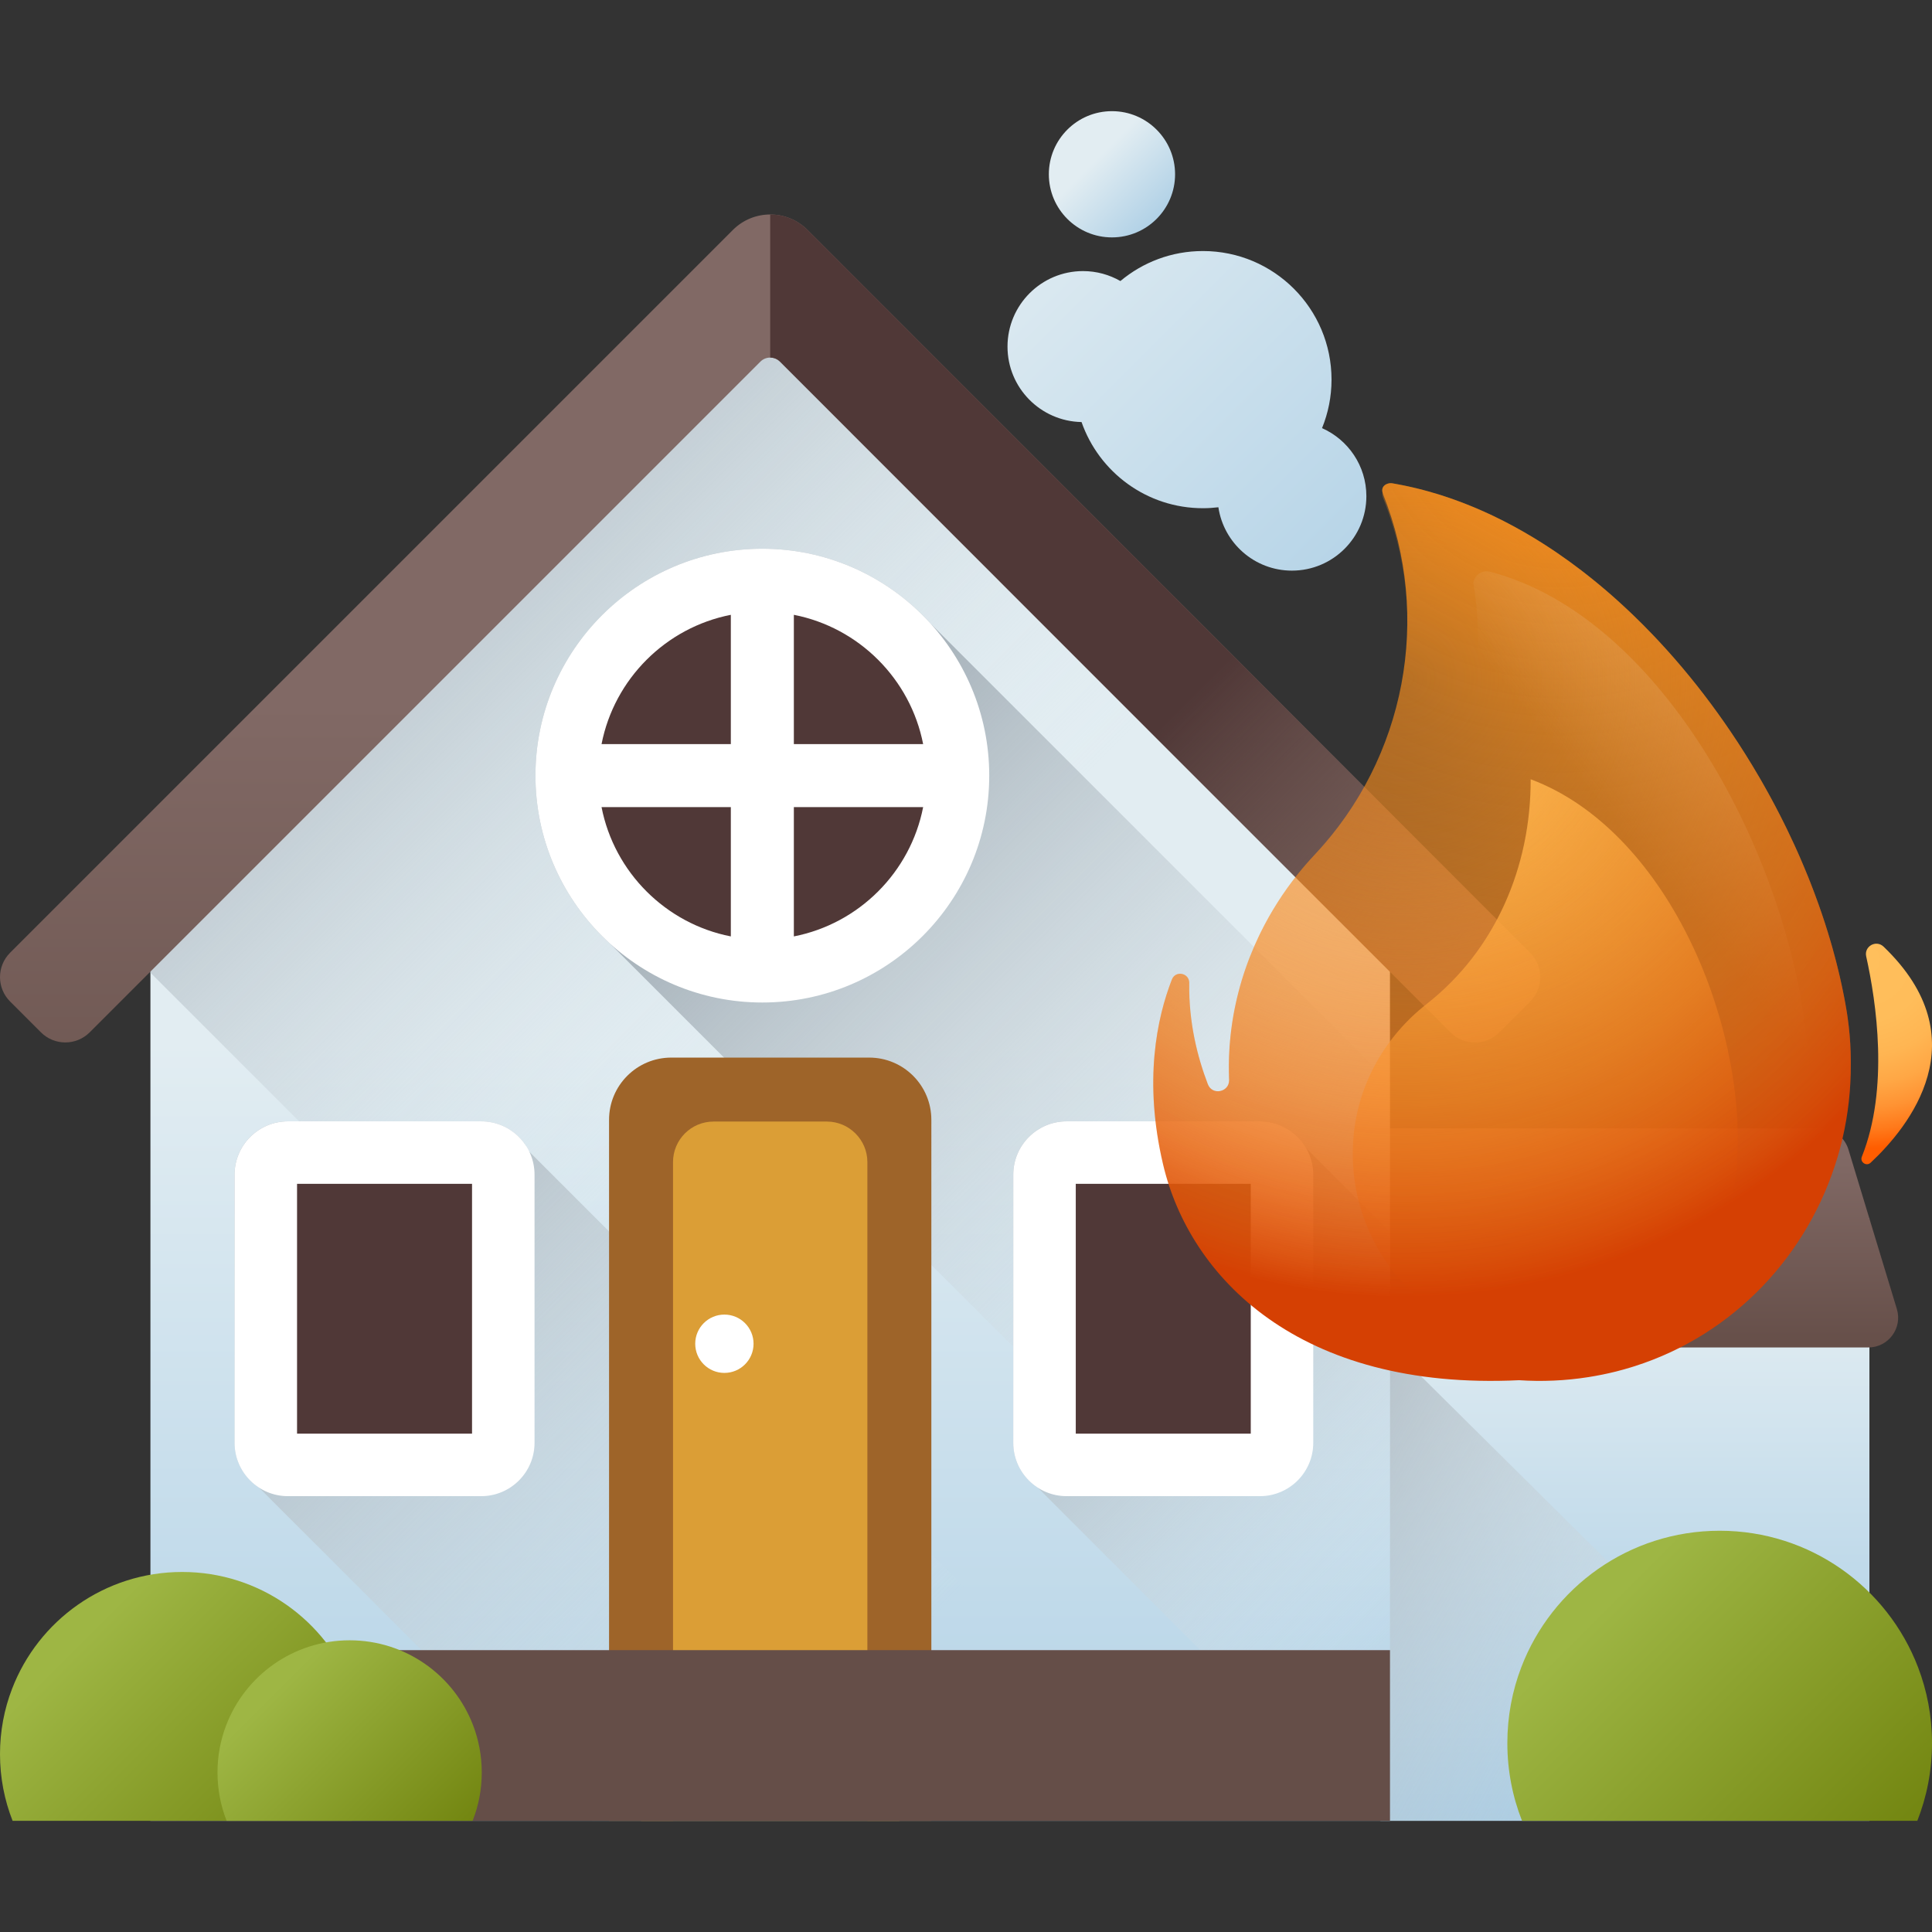 <?xml version="1.0" encoding="iso-8859-1"?>
<!-- Generator: Adobe Illustrator 19.0.0, SVG Export Plug-In . SVG Version: 6.00 Build 0)  -->
<svg version="1.1" id="Capa_1" xmlns="http://www.w3.org/2000/svg" xmlns:xlink="http://www.w3.org/1999/xlink" x="0px" y="0px"
	 viewBox="0 0 512 512" style="enable-background:new 0 0 512 512;" xml:space="preserve">
<rect x="0" y="0" width="512" height="512" fill="#333333" stroke="none"/>
<linearGradient id="SVGID_1_" gradientUnits="userSpaceOnUse" x1="428.744" y1="172.769" x2="428.744" y2="31.529" gradientTransform="matrix(1.004 0 0 -1.004 0.192 516.553)">
	<stop  offset="0" style="stop-color:#E2EDF2"/>
	<stop  offset="1" style="stop-color:#9FC7E2"/>
</linearGradient>
<rect x="365.819" y="322.877" style="fill:url(#SVGID_1_);" width="129.596" height="159.664"/>
<linearGradient id="SVGID_2_" gradientUnits="userSpaceOnUse" x1="459.789" y1="43.66" x2="314.179" y2="125.24" gradientTransform="matrix(1.004 0 0 -1.004 0.192 516.553)">
	<stop  offset="0" style="stop-color:#E2EDF2;stop-opacity:0"/>
	<stop  offset="1" style="stop-color:#A5B0B8"/>
</linearGradient>
<polygon style="fill:url(#SVGID_2_);" points="368.929,357.119 365.819,357.119 365.819,482.536 495.412,482.536 "/>
<linearGradient id="SVGID_3_" gradientUnits="userSpaceOnUse" x1="432.538" y1="209.339" x2="432.538" y2="157.989" gradientTransform="matrix(1.004 0 0 -1.004 0.192 516.553)">
	<stop  offset="0" style="stop-color:#816965"/>
	<stop  offset="1" style="stop-color:#654E48"/>
</linearGradient>
<path style="fill:url(#SVGID_3_);" d="M365.819,357.09h129.315c5.299,0,9.093-5.117,7.553-10.187l-12.832-42.27
	c-1.01-3.327-4.077-5.601-7.553-5.601H365.819V357.09z"/>
<linearGradient id="SVGID_4_" gradientUnits="userSpaceOnUse" x1="203.122" y1="239.239" x2="203.122" y2="-55.591" gradientTransform="matrix(1.004 0 0 -1.004 0.192 516.553)">
	<stop  offset="0" style="stop-color:#E2EDF2"/>
	<stop  offset="1" style="stop-color:#9FC7E2"/>
</linearGradient>
<polygon style="fill:url(#SVGID_4_);" points="368.356,229.653 368.356,482.536 39.866,482.536 39.866,229.653 204.11,64.414 "/>
<linearGradient id="SVGID_5_" gradientUnits="userSpaceOnUse" x1="226.589" y1="248.799" x2="83.419" y2="391.969" gradientTransform="matrix(1.004 0 0 -1.004 0.192 516.553)">
	<stop  offset="0" style="stop-color:#E2EDF2;stop-opacity:0"/>
	<stop  offset="1" style="stop-color:#A5B0B8"/>
</linearGradient>
<polygon style="fill:url(#SVGID_5_);" points="368.349,229.657 368.349,482.535 264.644,482.535 39.866,257.767 39.866,229.657 
	204.107,64.422 222.278,82.693 224.356,84.791 "/>
<linearGradient id="SVGID_6_" gradientUnits="userSpaceOnUse" x1="352.739" y1="158.1" x2="201.599" y2="309.24" gradientTransform="matrix(1.004 0 0 -1.004 0.192 516.553)">
	<stop  offset="0" style="stop-color:#E2EDF2;stop-opacity:0"/>
	<stop  offset="1" style="stop-color:#A5B0B8"/>
</linearGradient>
<path style="fill:url(#SVGID_6_);" d="M368.349,286.991v169.763L161.802,250.197c-12.208-11.013-19.898-26.955-19.898-44.654
	c0-33.149,26.975-60.125,60.125-60.125c17.699,0,33.631,7.69,44.654,19.908L368.349,286.991z"/>
<linearGradient id="SVGID_7_" gradientUnits="userSpaceOnUse" x1="214.626" y1="55.746" x2="67.016" y2="203.366" gradientTransform="matrix(1.004 0 0 -1.004 0.192 516.553)">
	<stop  offset="0" style="stop-color:#E2EDF2;stop-opacity:0"/>
	<stop  offset="1" style="stop-color:#A5B0B8"/>
</linearGradient>
<path style="fill:url(#SVGID_7_);" d="M317.596,482.536H156.944l-88.31-88.31c-3.888-2.52-6.475-6.894-6.475-11.855v-71.076
	c0-7.786,6.34-14.127,14.127-14.127h51.241c4.972,0,9.347,2.588,11.866,6.475l-0.384,0.305L317.596,482.536z"/>
<path style="fill:#503837;" d="M127.527,388.216H76.29c-3.231,0-5.851-2.619-5.851-5.851V311.3c0-3.231,2.619-5.851,5.851-5.851
	h51.237c3.231,0,5.851,2.619,5.851,5.851v71.065C133.377,385.596,130.758,388.216,127.527,388.216z"/>
<path style="fill:#FFFFFF;" d="M127.527,396.497H76.29c-7.792,0-14.131-6.34-14.131-14.131V311.3c0-7.792,6.34-14.131,14.131-14.131
	h51.237c7.792,0,14.131,6.34,14.131,14.131v71.066C141.658,390.157,135.32,396.497,127.527,396.497z M78.721,379.934h46.375v-66.203
	H78.721V379.934z"/>
<linearGradient id="SVGID_8_" gradientUnits="userSpaceOnUse" x1="380.459" y1="95.49" x2="285.939" y2="190" gradientTransform="matrix(1.004 0 0 -1.004 0.192 516.553)">
	<stop  offset="0" style="stop-color:#E2EDF2;stop-opacity:0"/>
	<stop  offset="1" style="stop-color:#A5B0B8"/>
</linearGradient>
<path style="fill:url(#SVGID_8_);" d="M368.362,326.484v156.052h-5.041l-88.31-88.31c-3.899-2.52-6.487-6.894-6.487-11.855v-71.076
	c0-7.786,6.34-14.127,14.138-14.127h51.23c4.972,0,9.346,2.588,11.866,6.475l0.204,0.159l-0.136,0.147L368.362,326.484z"/>
<path style="fill:#503837;" d="M333.895,388.216h-51.237c-3.232,0-5.851-2.619-5.851-5.851V311.3c0-3.231,2.619-5.851,5.851-5.851
	h51.237c3.232,0,5.851,2.619,5.851,5.851v71.065C339.746,385.596,337.127,388.216,333.895,388.216z"/>
<path style="fill:#FFFFFF;" d="M333.895,396.497h-51.237c-7.792,0-14.131-6.34-14.131-14.131V311.3
	c0-7.792,6.34-14.131,14.131-14.131h51.237c7.792,0,14.131,6.34,14.131,14.131v71.066
	C348.027,390.157,341.688,396.497,333.895,396.497z M285.09,379.934h46.375v-66.203H285.09V379.934z"/>
<linearGradient id="SVGID_9_" gradientUnits="userSpaceOnUse" x1="203.1" y1="328.859" x2="203.1" y2="163.169" gradientTransform="matrix(1.004 0 0 -1.004 0.192 516.553)">
	<stop  offset="0" style="stop-color:#816965"/>
	<stop  offset="1" style="stop-color:#654E48"/>
</linearGradient>
<path style="fill:url(#SVGID_9_);" d="M405.498,252.497L213.995,60.933c-5.458-5.458-14.309-5.458-19.767,0L2.678,252.482
	c-3.571,3.571-3.571,9.361,0,12.932l8.164,8.164c3.571,3.571,9.361,3.571,12.932,0L201.509,95.842c1.437-1.437,3.767-1.437,5.204,0
	l177.689,177.75c3.571,3.571,9.361,3.571,12.932,0l8.164-8.164C409.069,261.858,409.069,256.068,405.498,252.497z"/>
<linearGradient id="SVGID_10_" gradientUnits="userSpaceOnUse" x1="383.658" y1="261.378" x2="314.308" y2="330.728" gradientTransform="matrix(1.004 0 0 -1.004 0.192 516.553)">
	<stop  offset="0" style="stop-color:#654E48;stop-opacity:0"/>
	<stop  offset="1" style="stop-color:#503837"/>
</linearGradient>
<path style="fill:url(#SVGID_10_);" d="M213.995,60.933c-2.73-2.73-6.307-4.094-9.884-4.094v37.925c0.942,0,1.883,0.359,2.602,1.078
	l177.689,177.75c3.571,3.571,9.361,3.571,12.932,0l8.164-8.164c3.571-3.571,3.571-9.361,0-12.932L213.995,60.933z"/>
<path style="fill:#DB9E36;" d="M169.882,482.531v-179.45c0-7.915,6.416-14.332,14.332-14.332h39.795
	c7.915,0,14.332,6.416,14.332,14.332v179.45H169.882z"/>
<path style="fill:#9E6429;" d="M246.817,482.531h-16.952V307.966c0-5.907-4.834-10.741-10.741-10.741h-30.025
	c-5.932,0-10.741,4.809-10.741,10.741v174.565h-16.952V296.756c0-9.104,7.38-16.483,16.483-16.483h52.445
	c9.104,0,16.483,7.38,16.483,16.483L246.817,482.531L246.817,482.531z"/>
<circle style="fill:#FFFFFF;" cx="191.97" cy="356.107" r="7.729"/>
<rect x="39.861" y="437.304" style="fill:#654E48;" width="328.503" height="45.227"/>
<linearGradient id="SVGID_11_" gradientUnits="userSpaceOnUse" x1="20.775" y1="81.427" x2="80.107" y2="22.097" gradientTransform="matrix(1.004 0 0 -1.004 0.192 516.553)">
	<stop  offset="0" style="stop-color:#9EB644"/>
	<stop  offset="1" style="stop-color:#738611"/>
</linearGradient>
<path style="fill:url(#SVGID_11_);" d="M96.543,464.86c0,6.24-1.181,12.198-3.336,17.671H3.336C1.181,477.058,0,471.101,0,464.86
	c0-6.077,1.12-11.887,3.172-17.24c6.939-18.154,24.515-31.032,45.099-31.032s38.161,12.878,45.099,31.032
	C95.423,452.974,96.543,458.783,96.543,464.86z"/>
<linearGradient id="SVGID_12_" gradientUnits="userSpaceOnUse" x1="72.432" y1="68.372" x2="115.472" y2="25.332" gradientTransform="matrix(1.004 0 0 -1.004 0.192 516.553)">
	<stop  offset="0" style="stop-color:#9EB644"/>
	<stop  offset="1" style="stop-color:#738611"/>
</linearGradient>
<path style="fill:url(#SVGID_12_);" d="M127.671,469.713c0,4.527-0.856,8.848-2.419,12.818H60.058
	c-1.563-3.971-2.419-8.291-2.419-12.818c0-4.408,0.813-8.623,2.301-12.506c5.034-13.168,17.783-22.511,32.716-22.511
	s27.682,9.341,32.716,22.511C126.858,461.09,127.671,465.305,127.671,469.713z"/>
<linearGradient id="SVGID_13_" gradientUnits="userSpaceOnUse" x1="422.151" y1="89.302" x2="491.311" y2="20.142" gradientTransform="matrix(1.004 0 0 -1.004 0.192 516.553)">
	<stop  offset="0" style="stop-color:#9EB644"/>
	<stop  offset="1" style="stop-color:#738611"/>
</linearGradient>
<path style="fill:url(#SVGID_13_);" d="M512,461.933c0,7.274-1.376,14.219-3.888,20.598H403.35
	c-2.512-6.381-3.888-13.324-3.888-20.598c0-7.084,1.306-13.856,3.697-20.097c8.089-21.162,28.577-36.173,52.571-36.173
	c23.995,0,44.483,15.012,52.571,36.173C510.694,448.076,512,454.849,512,461.933z"/>
<circle style="fill:#503837;" cx="202.029" cy="205.549" r="51.778"/>
<path style="fill:#FFFFFF;" d="M202.029,145.417c-33.156,0-60.13,26.973-60.13,60.13s26.973,60.13,60.13,60.13
	s60.13-26.973,60.13-60.13S235.185,145.417,202.029,145.417z M244.642,197.195H210.38v-34.262
	C227.638,166.31,241.265,179.937,244.642,197.195z M193.678,162.934v34.262h-34.262C162.792,179.937,176.419,166.31,193.678,162.934
	z M159.416,213.898h34.262v34.262C176.419,244.783,162.792,231.156,159.416,213.898z M210.38,248.159v-34.262h34.262
	C241.265,231.156,227.638,244.783,210.38,248.159z"/>
<radialGradient id="SVGID_14_" cx="95.57" cy="425.705" r="249.38" gradientTransform="matrix(0.993 -0.15 -0.15 -0.993 382.67 541.14)" gradientUnits="userSpaceOnUse">
	<stop  offset="0" style="stop-color:#FF931E"/>
	<stop  offset="0.345" style="stop-color:#FE911D;stop-opacity:0.655"/>
	<stop  offset="0.537" style="stop-color:#FA891B;stop-opacity:0.463"/>
	<stop  offset="0.691" style="stop-color:#F37B16;stop-opacity:0.309"/>
	<stop  offset="0.826" style="stop-color:#E96710;stop-opacity:0.174"/>
	<stop  offset="0.946" style="stop-color:#DC4E08;stop-opacity:0.054"/>
	<stop  offset="1" style="stop-color:#D54003;stop-opacity:0"/>
</radialGradient>
<path style="fill:url(#SVGID_14_);" d="M489.263,267.242c-0.08-0.454-0.161-0.909-0.24-1.362l-0.018-0.118
	c-0.085-0.454-0.173-0.913-0.259-1.371l-0.004-0.028c-0.086-0.419-0.168-0.844-0.254-1.263c-0.107-0.559-0.227-1.122-0.346-1.687
	c-0.199-0.937-0.411-1.878-0.627-2.818c-0.22-0.963-0.459-1.935-0.704-2.904c-0.118-0.483-0.244-0.971-0.375-1.458
	c-0.224-0.87-0.459-1.739-0.705-2.611c-0.051-0.188-0.102-0.37-0.154-0.558c-0.135-0.475-0.27-0.95-0.412-1.429
	c-0.97-3.331-2.055-6.673-3.245-10.011c-0.338-0.945-0.683-1.888-1.039-2.837c-0.01-0.027-0.02-0.054-0.03-0.082
	c-0.347-0.927-0.705-1.845-1.063-2.77c-0.214-0.538-0.428-1.075-0.641-1.613c-0.354-0.862-0.71-1.724-1.069-2.585
	c-0.208-0.498-0.416-0.997-0.634-1.493c-0.204-0.47-0.408-0.946-0.611-1.417c-0.209-0.469-0.419-0.945-0.628-1.42
	c-0.163-0.355-0.32-0.712-0.483-1.067c-0.111-0.242-0.223-0.485-0.335-0.733c-0.585-1.282-1.193-2.56-1.811-3.837
	c-0.226-0.467-0.458-0.933-0.69-1.404c-0.226-0.467-0.463-0.932-0.701-1.396c-0.2-0.408-0.41-0.807-0.615-1.214
	c-0.743-1.454-1.509-2.904-2.291-4.346c-0.248-0.464-0.502-0.921-0.755-1.377c-0.254-0.463-0.507-0.92-0.766-1.375
	c-0.254-0.463-0.513-0.919-0.777-1.373c-0.259-0.456-0.523-0.912-0.788-1.366c-2.379-4.091-4.904-8.114-7.571-12.046
	c-0.541-0.799-1.086-1.592-1.637-2.383c-4.695-6.734-9.791-13.185-15.228-19.22c-0.283-0.314-0.567-0.628-0.855-0.936
	c-0.359-0.395-0.718-0.79-1.082-1.178c-0.363-0.389-0.729-0.782-1.091-1.166c-0.355-0.372-0.706-0.746-1.067-1.117
	c-0.745-0.78-1.5-1.547-2.261-2.313c-0.752-0.75-1.504-1.494-2.266-2.232c-0.25-0.244-0.505-0.488-0.761-0.732
	c-0.304-0.299-0.613-0.592-0.927-0.879c-0.222-0.214-0.444-0.423-0.677-0.629c-0.356-0.337-0.718-0.675-1.084-1.005
	c-0.381-0.356-0.775-0.712-1.168-1.061c-0.387-0.35-0.778-0.695-1.171-1.044c-0.432-0.378-0.862-0.756-1.299-1.133
	c-0.31-0.264-0.621-0.534-0.932-0.798c-0.443-0.376-0.884-0.747-1.331-1.117c-0.402-0.336-0.802-0.662-1.209-0.992
	c-0.354-0.286-0.708-0.572-1.062-0.858c-0.452-0.363-0.91-0.721-1.366-1.077c-0.359-0.285-0.724-0.564-1.083-0.844
	c-2.096-1.606-4.217-3.145-6.367-4.611c-0.417-0.282-0.833-0.565-1.251-0.847c-1.319-0.883-2.651-1.736-3.991-2.564
	c-0.42-0.259-0.838-0.518-1.262-0.771c-3.407-2.053-6.881-3.935-10.406-5.619c-0.447-0.215-0.893-0.424-1.344-0.631
	c-2.574-1.189-5.173-2.276-7.801-3.249c-0.441-0.17-0.878-0.328-1.323-0.485c-0.365-0.135-0.73-0.258-1.1-0.387
	c-0.723-0.248-1.45-0.489-2.176-0.719c-0.375-0.121-0.756-0.243-1.136-0.358c-0.857-0.262-1.718-0.512-2.583-0.75
	c-0.378-0.104-0.757-0.208-1.134-0.306c-0.335-0.087-0.672-0.175-1.012-0.262c-0.294-0.076-0.586-0.148-0.884-0.218
	c-0.352-0.085-0.711-0.169-1.069-0.253c-0.292-0.065-0.59-0.136-0.887-0.2c-1.03-0.225-2.069-0.436-3.111-0.624
	c-0.398-0.078-0.799-0.145-1.202-0.216c-0.029-0.001-0.064-0.007-0.094-0.014c-0.059-0.008-0.117-0.017-0.177-0.025
	c-1.224-0.097-3.062,0.808-2.246,2.855c13.029,32.679,5.987,69.959-18.103,95.599c-1.562,1.663-3.058,3.386-4.482,5.161
	c-3.821,4.78-7.121,9.953-9.828,15.433c-0.147,0.287-0.287,0.578-0.422,0.869c-0.871,1.813-1.676,3.655-2.406,5.528
	c-0.126,0.312-0.25,0.63-0.369,0.948c-0.137,0.354-0.266,0.714-0.397,1.073c-0.136,0.36-0.26,0.719-0.384,1.082
	c-0.129,0.359-0.248,0.723-0.371,1.086c-0.117,0.363-0.236,0.727-0.352,1.095c-0.102,0.315-0.199,0.628-0.295,0.943
	c-0.121,0.416-0.248,0.837-0.368,1.259c-0.105,0.367-0.206,0.734-0.305,1.105c-0.099,0.372-0.199,0.744-0.292,1.115
	c-0.119,0.467-0.233,0.934-0.341,1.398c-0.067,0.281-0.135,0.561-0.195,0.847c-0.135,0.596-0.263,1.192-0.38,1.79
	c-0.06,0.285-0.116,0.564-0.166,0.848c-0.069,0.344-0.133,0.688-0.19,1.03c-0.424,2.418-0.74,4.861-0.938,7.327
	c-0.027,0.28-0.048,0.56-0.069,0.839c-0.044,0.658-0.082,1.319-0.109,1.98c-0.02,0.36-0.03,0.719-0.045,1.072
	c-0.035,1.215-0.047,2.431-0.03,3.649c0.012,0.689,0.03,1.382,0.06,2.075c0.001,0.015,0.001,0.032,0.002,0.05
	c0.176,3.315-4.452,4.324-5.64,1.225c-2.726-7.107-5.102-16.368-4.93-26.822c0.044-2.667-3.629-3.424-4.597-0.939
	c-3.966,10.182-7.555,26.909-2.324,49.058c7.649,32.391,41.155,65.274,110.458,55.615c0.749-0.097,1.498-0.203,2.249-0.32
	c2.48-0.392,4.909-0.885,7.294-1.482c1.341-0.34,2.672-0.715,3.989-1.114c0.347-0.104,0.693-0.214,1.039-0.324
	c26.275-8.464,45.99-29.685,53.686-55.383c0.094-0.325,0.19-0.651,0.28-0.969c0.056-0.199,0.112-0.397,0.169-0.595
	c0.039-0.162,0.084-0.318,0.13-0.475c0.089-0.324,0.172-0.654,0.261-0.978c0.077-0.328,0.16-0.658,0.243-0.981
	c0.082-0.329,0.16-0.658,0.237-0.986c1.652-7.055,2.41-14.388,2.164-21.846c-0.094-2.991-0.353-5.997-0.78-9.013
	c-0.053-0.354-0.101-0.71-0.154-1.059C489.429,268.23,489.349,267.736,489.263,267.242z"/>
<radialGradient id="SVGID_15_" cx="-55.676" cy="385.235" r="149.14" gradientTransform="matrix(1.001 0.082 0.082 -1.001 406.287 590.922)" gradientUnits="userSpaceOnUse">
	<stop  offset="0" style="stop-color:#FFBF5C"/>
	<stop  offset="0.325" style="stop-color:#FFBD5A;stop-opacity:0.773"/>
	<stop  offset="0.508" style="stop-color:#FFB452;stop-opacity:0.645"/>
	<stop  offset="0.655" style="stop-color:#FFA745;stop-opacity:0.541"/>
	<stop  offset="0.784" style="stop-color:#FF9333;stop-opacity:0.451"/>
	<stop  offset="0.9" style="stop-color:#FF7A1B;stop-opacity:0.37"/>
	<stop  offset="1" style="stop-color:#FF5D00;stop-opacity:0.3"/>
</radialGradient>
<path style="fill:url(#SVGID_15_);" d="M460.376,308.079c-1.752,28.462-26.338,50.594-54.772,48.434
	c-28.206-2.143-49.243-26.824-46.936-54.977c1.187-14.478,8.618-27.019,19.383-35.449c18.216-14.267,27.654-36.38,27.589-59.518
	c0-0.039,0.003-0.057,0.011-0.054C441.197,219.803,462.729,269.863,460.376,308.079z"/>
<radialGradient id="SVGID_16_" cx="491.929" cy="261.219" r="49.822" gradientTransform="matrix(1.004 0 0 -1.004 0.192 516.553)" gradientUnits="userSpaceOnUse">
	<stop  offset="0" style="stop-color:#FFBF5C"/>
	<stop  offset="0.328" style="stop-color:#FFBD5A"/>
	<stop  offset="0.511" style="stop-color:#FFB552"/>
	<stop  offset="0.658" style="stop-color:#FFA745"/>
	<stop  offset="0.785" style="stop-color:#FF9333"/>
	<stop  offset="0.9" style="stop-color:#FF7A1B"/>
	<stop  offset="1" style="stop-color:#FF5D00"/>
</radialGradient>
<path style="fill:url(#SVGID_16_);" d="M494.559,253.446c2.679,12.061,6.099,35.005-1.152,53.094
	c-0.574,1.433,1.199,2.644,2.327,1.59c10.094-9.426,29.045-32.707,3.433-57.259C497.193,248.98,493.966,250.778,494.559,253.446z"/>
<linearGradient id="SVGID_17_" gradientUnits="userSpaceOnUse" x1="436.587" y1="284.621" x2="569.237" y2="390.981" gradientTransform="matrix(1.004 0 0 -1.004 0.192 516.553)">
	<stop  offset="1.000000e-004" style="stop-color:#E7EEED;stop-opacity:0"/>
	<stop  offset="1" style="stop-color:#E7EEED"/>
</linearGradient>
<path style="fill:url(#SVGID_17_);" d="M478.747,275.235c3.76,36.655-22.925,70.05-59.63,73.283
	c-36.411,3.208-68.43-23.828-71.417-60.207c-1.536-18.707,5.297-36.261,17.246-49.277c20.22-22.025,30.468-54.992,25.513-84.477
	c0-0.002,0-0.011,0.002-0.025c0.237-2.141,2.352-3.563,4.435-3.016C440.999,163.622,473.835,227.341,478.747,275.235z"/>
<radialGradient id="SVGID_18_" cx="370.459" cy="335.449" r="163.43" gradientTransform="matrix(1.004 0 0 -1.004 0.192 516.553)" gradientUnits="userSpaceOnUse">
	<stop  offset="0" style="stop-color:#FF931E;stop-opacity:0"/>
	<stop  offset="0.335" style="stop-color:#FE911D;stop-opacity:0.335"/>
	<stop  offset="0.528" style="stop-color:#FA881B;stop-opacity:0.528"/>
	<stop  offset="0.686" style="stop-color:#F27A16;stop-opacity:0.686"/>
	<stop  offset="0.825" style="stop-color:#E8660F;stop-opacity:0.825"/>
	<stop  offset="0.949" style="stop-color:#DB4D07;stop-opacity:0.949"/>
	<stop  offset="1" style="stop-color:#D54003"/>
</radialGradient>
<path style="fill:url(#SVGID_18_);" d="M490.437,278.792c-0.094-2.991-0.353-5.997-0.78-9.013c-0.053-0.354-0.101-0.71-0.154-1.059
	c-0.074-0.49-0.155-0.984-0.24-1.478c-0.08-0.454-0.161-0.909-0.24-1.362l-0.018-0.118c-0.085-0.454-0.173-0.913-0.259-1.371
	l-0.004-0.028c-0.086-0.419-0.168-0.844-0.254-1.263c-0.107-0.559-0.227-1.122-0.346-1.687c-0.199-0.937-0.411-1.878-0.627-2.818
	c-0.22-0.963-0.459-1.935-0.704-2.904c-0.118-0.483-0.244-0.971-0.375-1.458c-0.224-0.87-0.459-1.739-0.705-2.611
	c-0.051-0.188-0.102-0.37-0.154-0.558c-0.135-0.475-0.27-0.95-0.412-1.429c-0.97-3.331-2.055-6.673-3.245-10.011
	c-0.338-0.945-0.683-1.888-1.039-2.837c-0.01-0.027-0.02-0.054-0.029-0.082c-0.347-0.927-0.705-1.845-1.063-2.77
	c-0.214-0.538-0.428-1.075-0.641-1.613c-0.354-0.861-0.71-1.724-1.069-2.584c-0.208-0.498-0.416-0.997-0.634-1.493
	c-0.204-0.47-0.408-0.946-0.611-1.417c-0.209-0.469-0.419-0.945-0.628-1.42c-0.164-0.355-0.32-0.712-0.484-1.067
	c-0.111-0.242-0.223-0.485-0.335-0.733c-0.585-1.282-1.193-2.56-1.811-3.837c-0.226-0.467-0.458-0.933-0.69-1.404
	c-0.226-0.467-0.463-0.932-0.701-1.396c-0.2-0.408-0.41-0.807-0.615-1.214c-0.743-1.454-1.509-2.904-2.291-4.346
	c-0.249-0.464-0.502-0.921-0.755-1.377c-0.254-0.463-0.507-0.92-0.766-1.375c-0.254-0.463-0.513-0.919-0.777-1.373
	c-0.259-0.456-0.523-0.912-0.788-1.366c-2.379-4.091-4.904-8.114-7.571-12.046c-0.541-0.799-1.086-1.592-1.637-2.383
	c-4.695-6.734-9.791-13.184-15.228-19.22c-0.283-0.314-0.567-0.628-0.855-0.936c-0.359-0.395-0.718-0.79-1.082-1.178
	c-0.363-0.389-0.729-0.782-1.091-1.166c-0.355-0.372-0.706-0.746-1.067-1.117c-0.746-0.78-1.5-1.547-2.261-2.313
	c-0.752-0.75-1.504-1.494-2.266-2.232c-0.25-0.244-0.505-0.488-0.761-0.732c-0.304-0.299-0.613-0.592-0.927-0.879
	c-0.222-0.214-0.444-0.423-0.677-0.629c-0.356-0.337-0.718-0.675-1.084-1.005c-0.381-0.356-0.775-0.712-1.168-1.061
	c-0.387-0.35-0.778-0.695-1.171-1.044c-0.432-0.378-0.862-0.756-1.299-1.133c-0.31-0.264-0.621-0.534-0.932-0.798
	c-0.443-0.376-0.884-0.747-1.331-1.117c-0.402-0.336-0.802-0.662-1.209-0.992c-0.354-0.286-0.708-0.572-1.062-0.858
	c-0.452-0.363-0.909-0.721-1.366-1.077c-0.359-0.285-0.724-0.564-1.083-0.844c-2.096-1.606-4.216-3.145-6.367-4.611
	c-0.417-0.282-0.834-0.565-1.251-0.847c-1.319-0.883-2.651-1.736-3.991-2.564c-0.42-0.259-0.838-0.518-1.262-0.771
	c-3.407-2.053-6.881-3.935-10.406-5.619c-0.447-0.215-0.893-0.424-1.344-0.631c-2.574-1.189-5.174-2.276-7.802-3.249
	c-0.441-0.17-0.878-0.328-1.322-0.485c-0.365-0.135-0.73-0.258-1.1-0.387c-0.723-0.248-1.45-0.489-2.176-0.72
	c-0.375-0.121-0.756-0.243-1.136-0.358c-0.857-0.262-1.718-0.512-2.583-0.75c-0.378-0.104-0.757-0.208-1.134-0.306
	c-0.335-0.087-0.672-0.175-1.012-0.262c-0.294-0.076-0.586-0.148-0.885-0.218c-0.352-0.085-0.711-0.169-1.069-0.253
	c-0.292-0.065-0.59-0.136-0.887-0.2c-1.03-0.225-2.069-0.436-3.111-0.624c-0.398-0.078-0.799-0.145-1.202-0.216
	c-0.029-0.001-0.064-0.008-0.094-0.015c-0.059-0.008-0.117-0.017-0.177-0.025c-1.145-0.091-2.829,0.697-2.37,2.477
	c-0.1,0.388-0.076,0.852,0.143,1.401c4.025,10.095,6.129,20.63,6.412,31.124c0.362,23.129-8.127,45.991-24.533,63.453
	c-1.562,1.663-3.058,3.386-4.483,5.161c-3.821,4.78-7.121,9.953-9.828,15.433c-0.147,0.287-0.287,0.578-0.422,0.869
	c-0.871,1.813-1.676,3.655-2.406,5.528c-0.125,0.312-0.25,0.63-0.369,0.948c-0.137,0.354-0.266,0.714-0.397,1.073
	c-0.136,0.36-0.26,0.719-0.383,1.082c-0.129,0.359-0.248,0.723-0.371,1.086c-0.117,0.363-0.236,0.727-0.352,1.095
	c-0.102,0.315-0.199,0.628-0.295,0.943c-0.121,0.416-0.248,0.837-0.368,1.259c-0.105,0.367-0.206,0.734-0.305,1.105
	c-0.099,0.372-0.199,0.744-0.292,1.115c-0.119,0.467-0.233,0.934-0.341,1.398c-0.067,0.281-0.135,0.561-0.195,0.847
	c-0.135,0.596-0.263,1.192-0.38,1.79c-0.06,0.285-0.116,0.564-0.166,0.848c-0.069,0.344-0.133,0.688-0.19,1.03
	c-0.424,2.418-0.74,4.861-0.938,7.327c-0.027,0.28-0.048,0.56-0.069,0.839c-0.044,0.658-0.082,1.319-0.109,1.98
	c-0.02,0.36-0.03,0.719-0.045,1.072c-0.035,1.215-0.047,2.43-0.03,3.649c0.003,0.199,0.013,0.4,0.017,0.598
	c0.001,0.142-0.001,0.283,0.001,0.425c0.007,0.428,0.024,0.858,0.037,1.289c-0.01,3.16-4.468,4.076-5.634,1.038
	c-2.725-7.107-5.102-16.368-4.93-26.822c0.044-2.667-3.629-3.424-4.597-0.939c-3.966,10.182-7.555,26.909-2.324,49.058
	c7.03,29.77,35.908,59.954,94.346,57.142c6.016,0.402,12.17,0.151,18.38-0.825c2.48-0.392,4.909-0.885,7.296-1.482
	c1.341-0.34,2.673-0.709,3.989-1.114c0.347-0.104,0.693-0.214,1.039-0.324c26.381-8.451,46.023-29.655,53.686-55.383
	c0.094-0.325,0.19-0.651,0.28-0.969c0.056-0.199,0.112-0.397,0.169-0.595c0.039-0.162,0.084-0.318,0.129-0.475
	c0.089-0.324,0.172-0.654,0.261-0.978c0.077-0.328,0.16-0.658,0.243-0.981c0.082-0.329,0.16-0.658,0.237-0.986
	c1.473-6.334,2.218-12.904,2.184-19.592C490.481,280.98,490.473,279.887,490.437,278.792z"/>
<linearGradient id="SVGID_19_" gradientUnits="userSpaceOnUse" x1="264.809" y1="465.309" x2="411.709" y2="318.409" gradientTransform="matrix(1.004 0 0 -1.004 0.192 516.553)">
	<stop  offset="0" style="stop-color:#E2EDF2"/>
	<stop  offset="1" style="stop-color:#9FC7E2"/>
</linearGradient>
<path style="fill:url(#SVGID_19_);" d="M266.999,91.856c0-11.054,8.961-20.015,20.015-20.015c3.607,0,6.983,0.968,9.906,2.637
	c5.919-4.959,13.545-7.95,21.87-7.95c18.821,0,34.078,15.258,34.078,34.078c0,4.549-0.898,8.887-2.516,12.854
	c6.917,3.066,11.749,9.981,11.749,18.034c0,10.897-8.834,19.73-19.73,19.73c-9.896,0-18.067-7.293-19.488-16.794
	c-1.343,0.161-2.707,0.253-4.093,0.253c-14.879,0-27.523-9.54-32.171-22.834C275.749,111.638,266.999,102.777,266.999,91.856z"/>
<linearGradient id="SVGID_20_" gradientUnits="userSpaceOnUse" x1="289.256" y1="472.613" x2="310.886" y2="450.976" gradientTransform="matrix(1.004 0 0 -1.004 0.192 516.553)">
	<stop  offset="0" style="stop-color:#E2EDF2"/>
	<stop  offset="1" style="stop-color:#9FC7E2"/>
</linearGradient>
<circle style="fill:url(#SVGID_20_);" cx="294.681" cy="46.186" r="16.727"/>
<g>
</g>
<g>
</g>
<g>
</g>
<g>
</g>
<g>
</g>
<g>
</g>
<g>
</g>
<g>
</g>
<g>
</g>
<g>
</g>
<g>
</g>
<g>
</g>
<g>
</g>
<g>
</g>
<g>
</g>
</svg>
